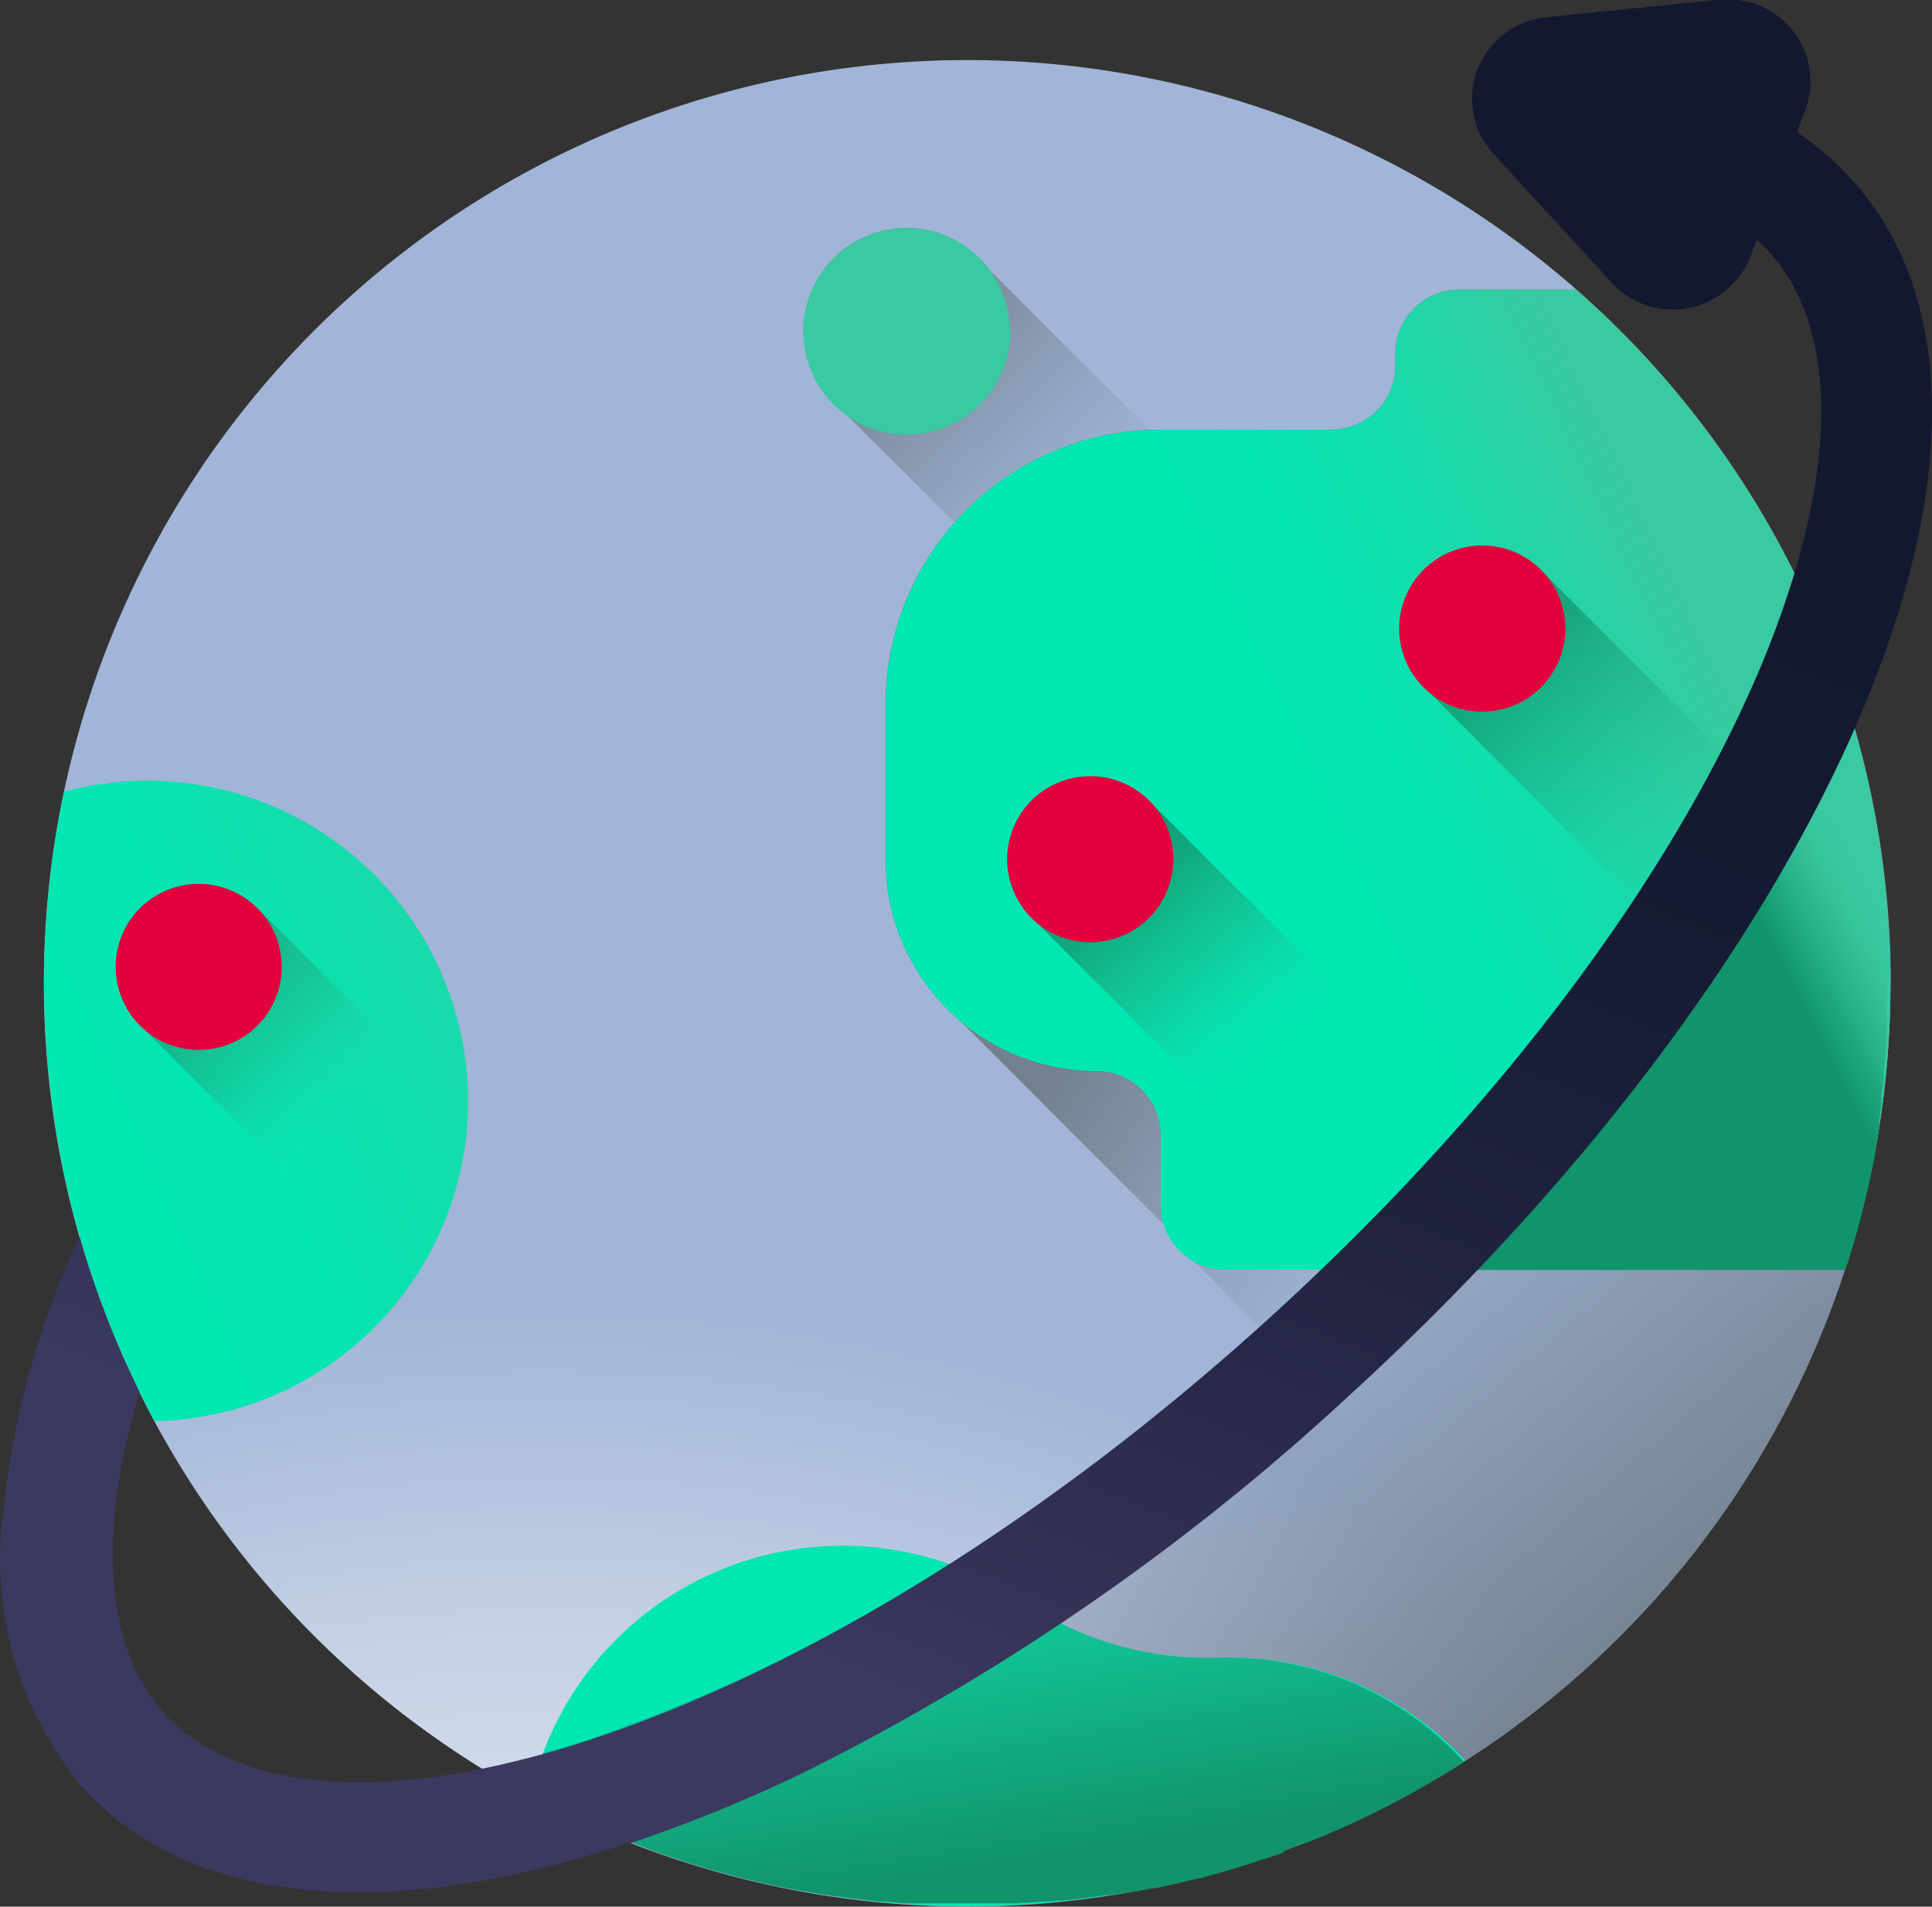 <svg id="Group_1721" data-name="Group 1721" xmlns="http://www.w3.org/2000/svg" xmlns:xlink="http://www.w3.org/1999/xlink" viewBox="0 0 100 98.7"><rect x="0" y="0" width="100" height="98.7" fill="#333333" stroke="none"/><defs><style>.cls-1{fill:url(#Adsız_degrade);}.cls-2{fill:url(#Adsız_degrade_2);}.cls-3{fill:url(#Adsız_degrade_3);}.cls-4{fill:url(#Adsız_degrade_4);}.cls-5{fill:url(#Adsız_degrade_5);}.cls-6{fill:url(#Adsız_degrade_6);}.cls-7{fill:url(#Adsız_degrade_7);}.cls-8{fill:url(#Adsız_degrade_9);}.cls-9{fill:url(#Adsız_degrade_10);}.cls-10{fill:url(#Adsız_degrade_11);}.cls-11{fill:url(#Adsız_degrade_12);}.cls-12{fill:url(#Adsız_degrade_13);}.cls-13{fill:url(#Adsız_degrade_14);}.cls-14{fill:url(#Adsız_degrade_15);}.cls-15{fill:url(#Adsız_degrade_16);}.cls-16{fill:url(#Adsız_degrade_17);}.cls-17{fill:url(#Adsız_degrade_18);}</style><radialGradient id="Adsız_degrade" cx="-914.13" cy="578.53" r="1.67" gradientTransform="translate(47997.35 -30239.96) scale(52.5)" gradientUnits="userSpaceOnUse"><stop offset="0" stop-color="#fffcf8"/><stop offset="0.22" stop-color="#fbf9f7"/><stop offset="0.42" stop-color="#f0f1f3"/><stop offset="0.62" stop-color="#dee3ed"/><stop offset="0.81" stop-color="#c4d0e4"/><stop offset="0.99" stop-color="#a3b7d9"/><stop offset="1" stop-color="#a1b5d8"/></radialGradient><linearGradient id="Adsız_degrade_2" x1="-908.25" y1="554.03" x2="-907.54" y2="553.25" gradientTransform="matrix(40.03, 0, 0, -37.93, 36392.44, 21047.95)" gradientUnits="userSpaceOnUse"><stop offset="0" stop-color="#a1b5d8" stop-opacity="0"/><stop offset="0.26" stop-color="#8ea0ba" stop-opacity="0.26"/><stop offset="0.53" stop-color="#808fa3" stop-opacity="0.53"/><stop offset="0.78" stop-color="#778595" stop-opacity="0.78"/><stop offset="1" stop-color="#748290"/></linearGradient><linearGradient id="Adsız_degrade_3" x1="-898.23" y1="554.33" x2="-898.77" y2="554.81" gradientTransform="matrix(28.57, 0, 0, -39, 25724.09, 21649.36)" xlink:href="#Adsız_degrade_2"/><linearGradient id="Adsız_degrade_4" x1="-901" y1="552.38" x2="-901.41" y2="552.82" gradientTransform="matrix(30.44, 0, 0, -32.54, 27464.62, 17979.47)" xlink:href="#Adsız_degrade_2"/><linearGradient id="Adsız_degrade_5" x1="-898.67" y1="549.01" x2="-897.95" y2="549.34" gradientTransform="matrix(28.57, 0, 0, -27.87, 25721.32, 15324.12)" gradientUnits="userSpaceOnUse"><stop offset="0" stop-color="#00e7b2"/><stop offset="0.25" stop-color="#05e5b1"/><stop offset="0.53" stop-color="#13ddac"/><stop offset="0.83" stop-color="#2ad1a5"/><stop offset="1" stop-color="#3ac9a0"/></linearGradient><linearGradient id="Adsız_degrade_6" x1="-856.06" y1="539.11" x2="-854.05" y2="540.44" gradientTransform="matrix(12.06, 0, 0, -18.22, 10306.11, 9858.34)" xlink:href="#Adsız_degrade_5"/><linearGradient id="Adsız_degrade_7" x1="-895.25" y1="522.76" x2="-895.07" y2="523.86" gradientTransform="matrix(26.59, 0, 0, -10.24, 23860.26, 5349.34)" xlink:href="#Adsız_degrade_5"/><linearGradient id="Adsız_degrade_9" x1="-897.23" y1="514.55" x2="-896.26" y2="512.39" gradientTransform="matrix(26.59, 0, 0, -9.72, 23861.18, 5054.57)" gradientUnits="userSpaceOnUse"><stop offset="0" stop-color="#3ac9a0" stop-opacity="0"/><stop offset="0.04" stop-color="#38c69d" stop-opacity="0.04"/><stop offset="0.42" stop-color="#23aa82" stop-opacity="0.42"/><stop offset="0.75" stop-color="#169971" stop-opacity="0.75"/><stop offset="1" stop-color="#11936b"/></linearGradient><linearGradient id="Adsız_degrade_10" x1="-779.03" y1="476.93" x2="-777.61" y2="478.35" gradientTransform="matrix(5.88, 0, 0, -5.88, 4567.25, 2832.06)" xlink:href="#Adsız_degrade_5"/><linearGradient id="Adsız_degrade_11" x1="-845.38" y1="521.07" x2="-846.56" y2="522.3" gradientTransform="matrix(11.07, 0, 0, -11.07, 9424.39, 5790.65)" xlink:href="#Adsız_degrade_9"/><radialGradient id="Adsız_degrade_12" cx="-732.26" cy="683.31" r="2.04" gradientTransform="translate(3504.91 -3127.67) scale(4.72 4.72)" gradientUnits="userSpaceOnUse"><stop offset="0" stop-color="#ff4974"/><stop offset="0.33" stop-color="#fe4672"/><stop offset="0.53" stop-color="#fb3e6c"/><stop offset="0.7" stop-color="#f52f60"/><stop offset="0.86" stop-color="#ee1a51"/><stop offset="1" stop-color="#e4003d"/></radialGradient><linearGradient id="Adsız_degrade_13" x1="-846.49" y1="520.8" x2="-847.32" y2="521.79" gradientTransform="matrix(11.08, 0, 0, -11.07, 9419.21, 5800.53)" gradientUnits="userSpaceOnUse"><stop offset="0" stop-color="#3ac9a0" stop-opacity="0"/><stop offset="0.12" stop-color="#38c69d" stop-opacity="0.04"/><stop offset="0.42" stop-color="#23aa82" stop-opacity="0.42"/><stop offset="0.75" stop-color="#169971" stop-opacity="0.75"/><stop offset="1" stop-color="#11936b"/></linearGradient><radialGradient id="Adsız_degrade_14" cx="-734.19" cy="679.89" r="2.04" gradientTransform="translate(3493.76 -3147.33) scale(4.72 4.72)" xlink:href="#Adsız_degrade_12"/><linearGradient id="Adsız_degrade_15" x1="-848.19" y1="520.51" x2="-849.23" y2="521.47" gradientTransform="matrix(11.08, 0, 0, -11.08, 9393.33, 5803.85)" gradientUnits="userSpaceOnUse"><stop offset="0" stop-color="#3ac9a0" stop-opacity="0"/><stop offset="0.12" stop-color="#38c69d" stop-opacity="0.04"/><stop offset="0.42" stop-color="#23aa82" stop-opacity="0.42"/><stop offset="0.75" stop-color="#169971" stop-opacity="0.75"/><stop offset="1" stop-color="#11936b"/></linearGradient><radialGradient id="Adsız_degrade_16" cx="-738.6" cy="678.29" r="2.04" gradientTransform="translate(3468.43 -3156.53) scale(4.72 4.72)" xlink:href="#Adsız_degrade_12"/><linearGradient id="Adsız_degrade_17" x1="-872.31" y1="541.66" x2="-872.6" y2="541.48" gradientTransform="matrix(16.17, 0, 0, -19.81, 14179.71, 10754.69)" xlink:href="#Adsız_degrade_9"/><linearGradient id="Adsız_degrade_18" x1="-914.76" y1="557.4" x2="-914.27" y2="558.59" gradientTransform="matrix(54.94, 0, 0, -53.83, 50268.02, 30065.23)" gradientUnits="userSpaceOnUse"><stop offset="0" stop-color="#3b395f"/><stop offset="0.06" stop-color="#37355a"/><stop offset="0.4" stop-color="#232543"/><stop offset="0.72" stop-color="#171b35"/><stop offset="1" stop-color="#131830"/></linearGradient></defs><title>hero_shape-world</title><path id="Path_1527" data-name="Path 1527" class="cls-1" d="M75.27,28.65A47.79,47.79,0,1,1,27.48-19.13,47.79,47.79,0,0,1,75.27,28.65Z" transform="translate(22.58 22.24)"/><path id="Path_1528" data-name="Path 1528" class="cls-2" d="M75.26,28.65A47.76,47.76,0,0,1,2.39,69.33a50.68,50.68,0,0,0,5.8-1.57C19.4,64,31.83,56.29,43.19,45.94s20.25-22,25-32.82A50.37,50.37,0,0,0,70.3,7.44v0a47.66,47.66,0,0,1,5,21.23Z" transform="translate(22.58 22.24)"/><path id="Path_1529" data-name="Path 1529" class="cls-3" d="M75.27,28.65a48.09,48.09,0,0,1-.83,8.87A47,47,0,0,1,70.81,48.8a47.7,47.7,0,0,1-10.92,15L39.17,43a3.35,3.35,0,0,1-1.5-1.83L27.09,30.58a10.89,10.89,0,0,1-3.84-8.31v-8A14.26,14.26,0,0,1,36.93,0h9.4a3.31,3.31,0,0,0,3.31-3.31h0v-.6A3.32,3.32,0,0,1,53-7.25H59l.73.67.69.64,0,0c.48.46,1,.92,1.41,1.4l0,0A47.59,47.59,0,0,1,75.27,28.65Z" transform="translate(22.58 22.24)"/><path id="Path_1530" data-name="Path 1530" class="cls-4" d="M74.44,37.52A47,47,0,0,1,70.81,48.8l-44-44L21.26-.74A5.36,5.36,0,0,1,20-8.21a5.34,5.34,0,0,1,7.46-1.22,5.28,5.28,0,0,1,1.23,1.22Z" transform="translate(22.58 22.24)"/><path id="Path_1531" data-name="Path 1531" class="cls-5" d="M75.27,28.65a47.91,47.91,0,0,1-2.35,14.83H40.82a3.32,3.32,0,0,1-3.32-3.32h0V36.52a3.32,3.32,0,0,0-3.32-3.32A10.92,10.92,0,0,1,23.26,22.28v-8A14.24,14.24,0,0,1,37.5,0h8.83a3.32,3.32,0,0,0,3.32-3.31h0v-.6A3.32,3.32,0,0,1,53-7.25H59A47.72,47.72,0,0,1,75.27,28.65Z" transform="translate(22.58 22.24)"/><path id="Path_1532" data-name="Path 1532" class="cls-6" d="M1.65,34.76A16.57,16.57,0,0,1-14.58,51.33a47.94,47.94,0,0,1-4.69-32.58h0A16.59,16.59,0,0,1,1.07,30.43a16.6,16.6,0,0,1,.58,4.32Z" transform="translate(22.58 22.24)"/><path id="Path_1533" data-name="Path 1533" class="cls-7" d="M27.48,76.43a47.68,47.68,0,0,0,25.78-7.54,16.52,16.52,0,0,0-12.17-5.32H40.6A17.07,17.07,0,0,1,30.43,60.7a16.57,16.57,0,0,0-25.56,10A47.59,47.59,0,0,0,27.48,76.43Z" transform="translate(22.58 22.24)"/><path id="Path_1534" data-name="Path 1534" class="cls-7" d="M27.48,76.43a47.68,47.68,0,0,0,25.78-7.54,16.52,16.52,0,0,0-12.17-5.32H40.6A17.07,17.07,0,0,1,30.43,60.7a16.57,16.57,0,0,0-25.56,10A47.59,47.59,0,0,0,27.48,76.43Z" transform="translate(22.58 22.24)"/><path id="Path_1535" data-name="Path 1535" class="cls-8" d="M41.09,63.57H40.6A17.07,17.07,0,0,1,30.43,60.7a16.74,16.74,0,0,0-3.86-2,84.11,84.11,0,0,1-18.39,9c-.91.31-1.8.58-2.67.82a16.54,16.54,0,0,0-.65,2.18l.1.06c.78.41,1.58.81,2.38,1.19l.23.1,1,.46.22.1c.83.35,1.67.68,2.52,1l.25.09,1.05.36.27.09c.85.27,1.71.52,2.58.74l.33.09,1,.24.35.08c.86.19,1.74.35,2.62.49l.41.07,1,.13.43.06,1.24.14H23l1.24.1.46,0,.93,0,.48,0,1.21,0h.14l1.14,0h.22l1,0H30l1.13-.07.13,0,1-.08.23,0c.74-.07,1.47-.17,2.2-.28l.22,0,.91-.15.19,0,1.1-.2.09,0,1-.21.24-.06,1-.24.07,0,1-.28.21-.06.86-.25.22-.07,1-.33.05,0,.95-.33L44,73.5l.86-.33.14,0,1-.4.2-.09.79-.34.24-.11c.63-.29,1.26-.59,1.88-.91l.24-.12.76-.4.18-.1.91-.51.18-.1.73-.44.24-.14.85-.53,0,0h0A16.49,16.49,0,0,0,41.09,63.57Z" transform="translate(22.58 22.24)"/><path id="Path_1536" data-name="Path 1536" class="cls-9" d="M29.72-5.09A5.34,5.34,0,0,1,24.38.26,5.34,5.34,0,0,1,19-5.09a5.34,5.34,0,0,1,5.35-5.34,5.34,5.34,0,0,1,5.34,5.34Z" transform="translate(22.58 22.24)"/><path id="Path_1537" data-name="Path 1537" class="cls-10" d="M57.29,7.39A4.29,4.29,0,0,0,51,13.2l.25.25L62.56,24.78a4.29,4.29,0,1,0,6.29-5.84c-.07-.08-.15-.15-.22-.22Z" transform="translate(22.58 22.24)"/><path id="Path_1538" data-name="Path 1538" class="cls-11" d="M58.44,10.3A4.3,4.3,0,1,1,54.15,6a4.29,4.29,0,0,1,4.29,4.29Z" transform="translate(22.58 22.24)"/><path id="Path_1539" data-name="Path 1539" class="cls-12" d="M37,19.32a4.29,4.29,0,0,0-6.33,5.79,3.44,3.44,0,0,0,.27.27L42.27,36.71a4.29,4.29,0,0,0,6.29-5.84,2.39,2.39,0,0,0-.23-.22Z" transform="translate(22.58 22.24)"/><path id="Path_1540" data-name="Path 1540" class="cls-13" d="M38.15,22.23a4.3,4.3,0,1,1-4.29-4.29,4.29,4.29,0,0,1,4.29,4.29Z" transform="translate(22.58 22.24)"/><path id="Path_1541" data-name="Path 1541" class="cls-14" d="M-9.14,24.9a4.29,4.29,0,0,0-6.06-.25,4.29,4.29,0,0,0-.25,6.06,3,3,0,0,0,.25.25L-3.87,42.29a4.29,4.29,0,0,0,6.06.25,4.29,4.29,0,0,0,.25-6.06l-.25-.25Z" transform="translate(22.58 22.24)"/><path id="Path_1542" data-name="Path 1542" class="cls-15" d="M-8,27.82a4.29,4.29,0,0,1-4.29,4.29,4.29,4.29,0,0,1-4.3-4.29,4.29,4.29,0,0,1,4.3-4.3h0A4.29,4.29,0,0,1-8,27.82Z" transform="translate(22.58 22.24)"/><path id="Path_1543" data-name="Path 1543" class="cls-16" d="M75.26,28.53c0-.35,0-.69,0-1,0-.12,0-.23,0-.35,0-.36,0-.73,0-1.09,0-.09,0-.19,0-.28l-.06-.89,0-.37c0-.35-.07-.7-.1-1.05,0-.12,0-.24,0-.36,0-.27-.06-.54-.1-.81,0-.12,0-.24,0-.36,0-.33-.1-.67-.16-1,0-.14,0-.28-.07-.41s-.09-.52-.14-.78-.05-.3-.08-.45-.12-.57-.19-.85L74.07,18c-.07-.28-.13-.55-.2-.83l-.12-.48L73.57,16l-.12-.43c-.06-.18-.11-.36-.16-.54s-.12-.39-.19-.59c-.11-.36-.22-.71-.34-1.06l-.15-.44-.24-.68c-.06-.16-.12-.32-.19-.48s-.15-.42-.24-.63l-.19-.49c-.08-.2-.17-.41-.26-.61s-.13-.32-.2-.47-.19-.44-.29-.65l-.18-.42-.39-.83-.11-.22s0,0,0,0h0a49.6,49.6,0,0,1-2.11,5.68c-4.37,10-12.26,20.64-22.37,30.36h27.1c0-.11.07-.22.1-.32s.1-.3.14-.45.16-.51.23-.76.06-.22.1-.33l.24-.91.09-.37c.06-.23.12-.46.17-.69l.09-.38c.06-.25.11-.51.17-.76l.06-.3c.07-.35.14-.71.2-1.07l0-.15c.06-.31.11-.62.16-.93,0-.11,0-.22,0-.32l.12-.81c0-.1,0-.21,0-.31,0-.32.07-.65.11-1,0-.05,0-.09,0-.13,0-.38.07-.76.1-1.14a1.5,1.5,0,0,1,0-.2l.06-.93c0-.1,0-.2,0-.3,0-.29,0-.59,0-.89v-.25c0-.38,0-.77,0-1.15A.4.4,0,0,0,75.26,28.53Z" transform="translate(22.58 22.24)"/><path id="Path_1544" data-name="Path 1544" class="cls-17" d="M73.22-13a15.19,15.19,0,0,0-2.79-2.4l.41-1.07A4.25,4.25,0,0,0,68.37-22a4.35,4.35,0,0,0-1.93-.26l-9,.91a4.25,4.25,0,0,0-3.8,4.66,4.21,4.21,0,0,0,1.1,2.44l6.13,6.67a4.26,4.26,0,0,0,6,.26A4.26,4.26,0,0,0,68-8.9l.35-.92a7.17,7.17,0,0,1,.68.67C72.08-5.76,72.5.13,70.3,7.44a50.31,50.31,0,0,1-2.11,5.68c-4.75,10.81-13.63,22.46-25,32.81S19.4,64,8.19,67.75a50.68,50.68,0,0,1-5.8,1.57c-7.51,1.52-13.35.54-16.45-2.85s-3.49-9.34-1.29-16.65c-.09-.17-.17-.34-.25-.51a47.83,47.83,0,0,1-2.86-7.53A44.31,44.31,0,0,0-22.41,56a18.51,18.51,0,0,0,4.11,14.3c5.53,6.06,15.58,7.08,28.29,2.86l.12,0A77.15,77.15,0,0,0,19,69.53,120,120,0,0,0,47.06,50.18C59,39.31,68.35,27,73.42,15.47a.05.05,0,0,1,0,0C78.83,3.15,78.75-6.95,73.22-13Z" transform="translate(22.58 22.24)"/></svg>